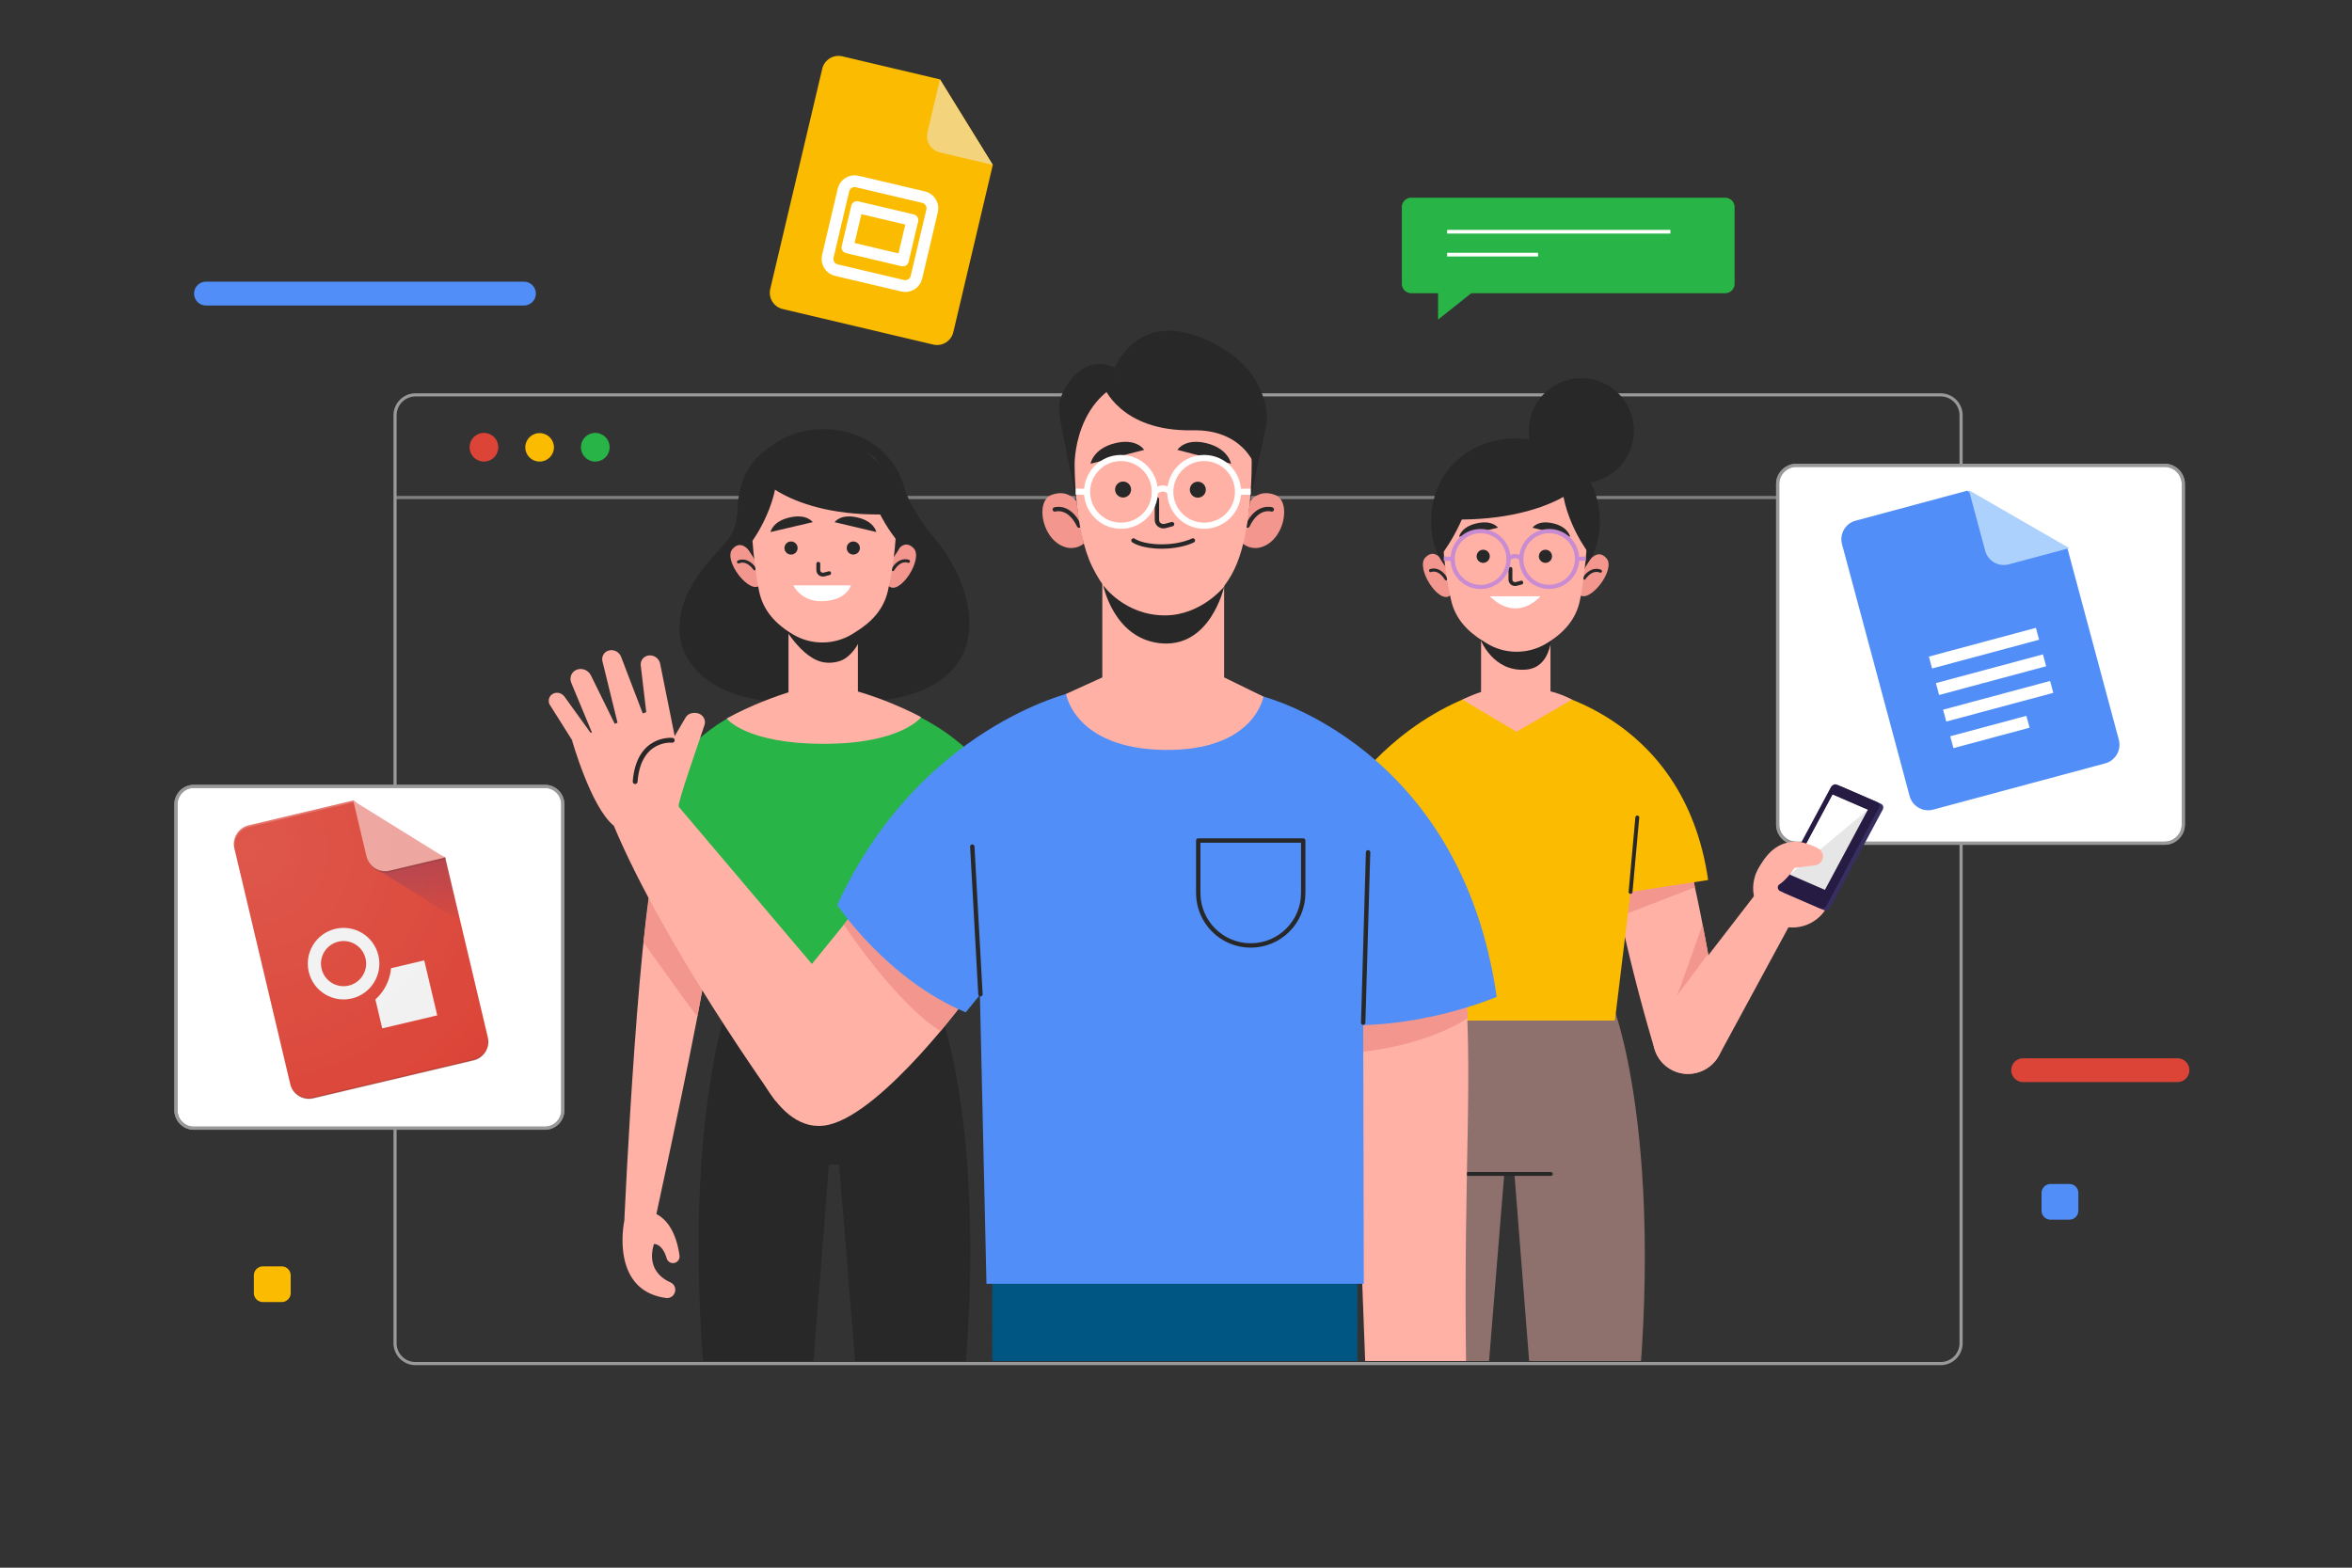 <svg preserveAspectRatio="xMidYMid meet" data-bbox="0.218 0 749.999 509.772" viewBox="0 0 750 500" xmlns:xlink="http://www.w3.org/1999/xlink" xmlns="http://www.w3.org/2000/svg" data-type="ugc" role="presentation" aria-hidden="true">
    <rect x="0" y="0" width="750" height="500" fill="#333333" stroke="none"/>
    <g>

        <path fill="none" stroke="#808080" stroke-miterlimit="10" d="M125.977 158.678h499.369"></path>
        <path d="M618.825 434.908H132.498a6.521 6.521 0 0 1-6.521-6.521V132.464a6.521 6.521 0 0 1 6.52-6.52h486.328a6.521 6.521 0 0 1 6.52 6.52v295.923a6.521 6.521 0 0 1-6.52 6.52z" stroke="#999999" stroke-miterlimit="10" fill="none"></path>
        <path d="M158.887 142.644a4.568 4.568 0 1 1-9.136 0 4.568 4.568 0 0 1 9.136 0z" fill="#db4437"></path>
        <path d="M176.64 142.644a4.568 4.568 0 1 1-9.136 0 4.568 4.568 0 0 1 9.135 0z" fill="#fbbb00"></path>
        <path d="M194.392 142.644a4.568 4.568 0 1 1-9.136 0 4.568 4.568 0 0 1 9.136 0z" fill="#28b446"></path>
        <path d="M690.218 268.936H572.856a5.99 5.99 0 0 1-5.99-5.99V154.403a5.99 5.99 0 0 1 5.99-5.991h117.362a5.99 5.99 0 0 1 5.99 5.99v108.542a5.99 5.99 0 0 1-5.99 5.991z" fill="#ffffff60" stroke="#999999" stroke-miterlimit="10"></path>
        <path d="M690.218 268.936H572.856a5.99 5.99 0 0 1-5.99-5.99V154.403a5.99 5.99 0 0 1 5.99-5.991h117.362a5.99 5.99 0 0 1 5.99 5.99v108.542a5.99 5.99 0 0 1-5.99 5.991z" stroke="#999999" fill="none" stroke-miterlimit="10"></path>
        <path d="M173.75 359.825H61.823a5.713 5.713 0 0 1-5.714-5.713v-97.585a5.713 5.713 0 0 1 5.714-5.713h111.925a5.713 5.713 0 0 1 5.714 5.713v97.585a5.713 5.713 0 0 1-5.714 5.713z" fill="#ffffff60" stroke="#999999" stroke-miterlimit="10"></path>
        <path d="M173.75 359.825H61.823a5.713 5.713 0 0 1-5.714-5.713v-97.585a5.713 5.713 0 0 1 5.714-5.713h111.925a5.713 5.713 0 0 1 5.714 5.713v97.585a5.713 5.713 0 0 1-5.714 5.713z" stroke="#999999" fill="none" stroke-miterlimit="10"></path>
        <path d="M167.079 97.432H65.68a3.793 3.793 0 1 1 0-7.586h101.4a3.793 3.793 0 0 1 0 7.586z" fill="#518ef8"></path>
        <path d="M694.35 345.116h-49.215a3.793 3.793 0 0 1 0-7.586h49.215a3.793 3.793 0 0 1 0 7.586z" fill="#db4437"></path>
        <path d="M659.88 388.993h-6.013a2.861 2.861 0 0 1-2.861-2.86v-5.646a2.861 2.861 0 0 1 2.86-2.862h6.015a2.861 2.861 0 0 1 2.861 2.862v5.645a2.861 2.861 0 0 1-2.861 2.861z" fill="#518ef8"></path>
        <path d="M89.834 415.271H83.82a2.861 2.861 0 0 1-2.862-2.861v-5.646a2.861 2.861 0 0 1 2.862-2.86h6.014a2.861 2.861 0 0 1 2.86 2.86v5.646a2.861 2.861 0 0 1-2.86 2.861z" fill="#fbbb00"></path>
        <path d="M550.109 93.514H450.025a3.012 3.012 0 0 1-3.012-3.012V66.066a3.012 3.012 0 0 1 3.012-3.011h100.084a3.012 3.012 0 0 1 3.011 3.011v24.436a3.012 3.012 0 0 1-3.011 3.012z" fill="#28b446"></path>
        <path fill="none" stroke="#ffffff" stroke-width="1.18" stroke-miterlimit="10" d="M461.466 73.908h71.178"></path>
        <path fill="none" stroke="#ffffff" stroke-width="1.18" stroke-miterlimit="10" d="M461.466 81.213h28.991"></path>
        <path fill="#28b446" d="M458.57 90.068v11.87l14.93-11.87h-14.93z"></path>
        <defs>
            <path id="d9059f95-8769-4065-a0f2-ba6883bfc429_comp-kqwrfbbd" d="M631.248 101.416V434.1H171.975V101.416h459.273z"></path>
        </defs>
        <clipPath id="07f9ac14-b9b1-4aca-951e-f07a7de3f038_comp-kqwrfbbd">
            <use xlink:href="#d9059f95-8769-4065-a0f2-ba6883bfc429_comp-kqwrfbbd" overflow="visible"></use>
        </clipPath>
        <g clip-path="url(#07f9ac14-b9b1-4aca-951e-f07a7de3f038_comp-kqwrfbbd)">
            <path d="m514.962 322.582-36.501-4.86.285 3.624-31.209 4.156s-20.116 50.47-2.387 161.465h25.387l9.137-112.549h3.245l8.85 112.55h25.386c17.73-110.997-2.193-164.386-2.193-164.386z" fill="#8e716c"></path>
            <path fill="none" stroke="#282828" stroke-width="1.233" stroke-linecap="round" stroke-linejoin="round" stroke-miterlimit="10" d="M468.067 374.418h26.486"></path>
            <path d="M536.28 269.34c-3.124-4.984-20.666-4.807-21.592-4.916-4.742-.556 3.041 37.18 12.906 70.166 1.892 6.325 8.85 9.619 14.927 7.042l.198-.084a11.09 11.09 0 0 0 6.575-12.27c-4.692-24.89-9.403-54.174-13.015-59.937z" fill="#ffb1a5"></path>
            <path fill="#f3978e" d="m540.46 282.986-22.396 8.691-2.1-10.626 23.191-5.786 1.305 7.721z"></path>
            <path d="M544.69 304.245s-10.61 14.25-10.104 13.594c.506-.655 8.32-23.027 8.32-23.027l1.784 9.433z" fill="#f3978e"></path>
            <path d="m559.86 285.092-30.412 39.404c-3.993 5.173-2.717 12.654 2.764 16.212 5.473 3.552 12.811 1.685 15.92-4.051l25.314-46.704-13.586-4.86z" fill="#ffb1a5"></path>
            <path d="M567.731 295.211c-6.592-2.13-10.21-9.2-8.08-15.793 2.13-6.593 9.2-10.211 15.793-8.082 6.593 2.13 10.211 9.201 8.081 15.794-2.13 6.593-9.2 10.211-15.794 8.081z" fill="#ffb1a5"></path>
            <path d="M580.735 275.733s3.433-3.565-2.657-6.063c-6.09-2.498-13.62-1.925-18.427 9.748l21.084-3.685z" fill="#ffb1a5"></path>
            <path d="m587.044 250.831 12.734 5.521c.708.307.966 1.147.576 1.876l-16.752 31.29c-.39.73-1.28 1.071-1.989.764l-12.734-5.52c-.709-.308-.966-1.148-.576-1.877l16.752-31.29c.39-.729 1.28-1.071 1.989-.764z" fill="#372f5f"></path>
            <path d="m585.828 250.277 12.734 5.521c.708.307.966 1.147.576 1.876l-16.752 31.29c-.39.73-1.281 1.071-1.99.764l-12.733-5.52c-.709-.308-.967-1.148-.576-1.877l16.752-31.29c.39-.729 1.28-1.071 1.989-.764z" fill="#261b43"></path>
            <path fill="#e6e6e6" d="m584.391 253.46 11.19 4.852-13.653 25.501-11.19-4.85 13.653-25.502z"></path>
            <path fill="#ffffff" d="m595.58 258.312-24.841 20.65 13.652-25.501 11.19 4.851z"></path>
            <path d="M574.422 268.63s2.835.554 5.394 2.004a2.88 2.88 0 0 1 1.392 3.197 2.86 2.86 0 0 1-2.418 2.147l-6.62.835s-3.454 5.953-7.967 6.622l4.14-10.453 6.079-4.351z" fill="#ffb1a5"></path>
            <path d="M489.877 219.72c-.73-.003 46.946 6.598 54.813 60.955l-24.74 3.79-4.988 41.037h-69.016l-13.702-75.82s15.29-21.914 43.682-29.961h13.95z" fill="#fbbb00"></path>
            <path fill="none" stroke="#282828" stroke-width="1.233" stroke-linecap="round" stroke-linejoin="round" stroke-miterlimit="10" d="m519.951 284.466 2.147-23.734"></path>
            <path d="M494.408 220.498v-18.88h-22.126v19.102c-1.132.338-3.017 1.02-5.944 2.41l17.257 10.28 17.642-10.28s-2.8-1.628-6.83-2.632z" fill="#ffb1a5"></path>
            <path d="M472.077 203.924s3.974 10.55 14.581 9.64c9.75-.837 8.198-15.46 8.198-15.46l-22.78 5.82z" fill="#282828"></path>
            <path d="M462.427 189.891c-3.468 3.146-11.223-8.786-7.872-12.136 3.351-3.35 5.907 1.906 5.907 1.906l1.497 3.562 1.128 4.823.269 1.263-.929.582z" fill="#f3978e"></path>
            <path d="M456.175 181.982s2.625-1.181 4.957 2.625" fill="none" stroke-miterlimit="10" stroke="#282828" stroke-width=".993" stroke-linecap="round" stroke-linejoin="round"></path>
            <path d="M503.44 189.53c3.19 3.427 11.926-7.806 8.87-11.427-3.055-3.621-6.047 1.399-6.047 1.399l-1.791 3.422-1.533 4.711-.374 1.236.876.658z" fill="#f3978e"></path>
            <path d="M510.34 182.177s-2.516-1.399-5.162 2.196" fill="none" stroke-miterlimit="10" stroke="#282828" stroke-width=".993" stroke-linecap="round" stroke-linejoin="round"></path>
            <path d="M456.344 166.374c0 15.794 12.042 23.283 26.897 23.283s26.896-7.49 26.896-23.283c0-15.795-12.042-26.54-26.896-26.54s-26.897 10.745-26.897 26.54z" fill="#282828"></path>
            <path d="M460 167.472c0 9.696 1.37 18.063 2.738 24.002 1.339 5.814 5.106 9.876 10.43 13.147l.97.596c5.633 3.46 12.912 3.54 18.632.206 5.768-3.363 9.808-7.797 11.05-14.036 2.261-11.347 2.508-23.915 2.508-23.915s2.151-24.477-22.833-24c-24.985.475-23.495 24-23.495 24z" fill="#ffb1a5"></path>
            <path d="M481.648 181.441v3.387c0 .2.039.393.11.569.277.692 1.076 1.024 1.798.832l1.554-.412" stroke="#282828" stroke-width="1.232" stroke-linecap="round" stroke-linejoin="round" fill="none" stroke-miterlimit="10"></path>
            <path d="m477.675 168.306-12.416 2.91s.564-3.16 5.644-4.308c5.08-1.148 6.772 1.398 6.772 1.398z" fill="#282828"></path>
            <path d="m488.696 168.306 11.99 2.91s-.545-3.16-5.45-4.308c-4.905-1.148-6.54 1.398-6.54 1.398z" fill="#282828"></path>
            <path fill="#282828" d="M475.052 177.428a2.091 2.091 0 0 1-2.094 2.088 2.091 2.091 0 0 1-2.094-2.088c0-1.153.938-2.088 2.094-2.088s2.094.935 2.094 2.088z"></path>
            <path d="M494.904 177.428a2.091 2.091 0 0 1-2.094 2.088c-1.156 0-2.094-.935-2.094-2.088s.938-2.089 2.094-2.089c1.157 0 2.094.935 2.094 2.089z" fill="#282828"></path>
            <path d="M475.052 190.172h16.149s-7.158 8.706-16.149 0z" fill="#ffffff"></path>
            <path stroke="#c98bd2" stroke-width="1.342" fill="none" stroke-miterlimit="10" d="M478.373 171.943a8.905 8.905 0 1 1-12.593 12.593 8.905 8.905 0 0 1 12.593-12.593z"></path>
            <path stroke="#c98bd2" stroke-width="1.342" fill="none" stroke-miterlimit="10" d="M500.25 171.943a8.905 8.905 0 1 1-12.594 12.593 8.905 8.905 0 0 1 12.593-12.593z"></path>
            <path d="M480.982 178.24s2.109-1.97 4.066 0" stroke="#c98bd2" stroke-width="1.342" fill="none" stroke-miterlimit="10"></path>
            <path stroke="#c98bd2" stroke-width="1.342" fill="none" stroke-miterlimit="10" d="m463.172 178.239-2.805-.071"></path>
            <path stroke="#c98bd2" stroke-width="1.342" fill="none" stroke-miterlimit="10" d="m502.858 178.239 2.821-.071"></path>
            <path d="M506.007 175.587s-9.99-13.504-7.685-27.185c0 0 7.414 3.73 9.345 13.361 1.931 9.63-1.66 13.824-1.66 13.824z" fill="#282828"></path>
            <path d="M459.983 176.502s11.604-15.338 9.3-29.019c0 0-8.048 4.65-9.98 14.28-1.93 9.63.68 14.739.68 14.739z" fill="#282828"></path>
            <path d="M505.17 153.79s-12.828 14.042-47.92 11.638c0 0 5.373-20.605 22.38-22.8 0 0 19.637-2.345 25.54 11.162z" fill="#282828"></path>
            <path fill="#282828" d="M506.938 120.833c9.136 1.475 15.347 10.076 13.872 19.212-1.475 9.136-10.076 15.347-19.212 13.872-9.136-1.475-15.347-10.076-13.872-19.212 1.475-9.136 10.076-15.347 19.212-13.872z"></path>
            <path d="m299.725 322.544-31.209-4.156.285-3.625-36.501 4.86s-19.922 53.39-2.193 164.386h25.387l8.85-112.549h3.244l9.137 112.549h25.387c17.73-110.996-2.387-161.465-2.387-161.465z" fill="#282828"></path>
            <path d="M297.235 170.7c-4.224-4.97-7.606-10.767-10.48-18.901-3.085-8.733-13.189-5.183-13.189-5.183s-8.42-10.83-21.088-7.059c-12.669 3.772-17.07 12.788-17.329 23.506-.258 10.718-8.689 12.395-15.18 24.794-11.461 21.89 7.834 40.328 42.958 35.213l.048-.341c3.458 1.05 7.698 1.509 12.873 1.201 42.195-2.504 38.123-33.541 21.387-53.23z" fill="#282828"></path>
            <path d="M283.42 186.933c3.469 3.145 11.224-8.786 7.873-12.136s-5.908 1.906-5.908 1.906l-1.496 3.561-1.128 4.824-.269 1.263.929.582z" fill="#f3978e"></path>
            <path d="M289.673 179.023s-2.625-1.18-4.957 2.625" fill="none" stroke-miterlimit="10" stroke="#282828" stroke-width=".993" stroke-linecap="round" stroke-linejoin="round"></path>
            <path d="M242.408 186.57c-3.19 3.428-11.926-7.804-8.87-11.426 3.055-3.62 6.047 1.4 6.047 1.4l1.791 3.422 1.533 4.71.374 1.237-.875.658z" fill="#f3978e"></path>
            <path d="M235.508 179.219s2.516-1.399 5.162 2.196" fill="none" stroke-miterlimit="10" stroke="#282828" stroke-width=".993" stroke-linecap="round" stroke-linejoin="round"></path>
            <path d="M289.503 163.415c0 15.795-12.041 23.284-26.896 23.284-14.854 0-26.896-7.49-26.896-23.284s12.042-26.539 26.896-26.539c14.855 0 26.896 10.745 26.896 26.54z" fill="#282828"></path>
            <path fill="#ffb1a5" d="M273.566 198.659v28.651H251.44v-28.651h22.126z"></path>
            <path d="M248.211 196.872s6.16 12.292 13.736 14.21c2.025.514 4.186.338 6.138-.354 2.852-1.01 6.469-5.263 7.083-9.967l.286-2.688s-13.483 7.341-27.243-1.201z" fill="#282828"></path>
            <path d="M285.848 164.514c0 9.696-1.37 18.063-2.737 24.001-1.34 5.814-5.107 9.877-10.431 13.148l-.97.595c-5.633 3.46-12.912 3.541-18.632.207-5.769-3.363-9.808-7.797-11.05-14.036-2.261-11.348-2.508-23.915-2.508-23.915s-2.151-24.477 22.833-24.001 23.495 24.001 23.495 24.001z" fill="#ffb1a5"></path>
            <path d="M260.938 179.808v2.012c0 .2.039.392.11.568.277.69 1.076 1.02 1.798.83l1.554-.411" stroke="#282828" stroke-width="1.23" stroke-linecap="round" stroke-linejoin="round" fill="none" stroke-miterlimit="10"></path>
            <path d="m266.144 166.54 13.292 3.146s-.604-3.416-6.042-4.657c-5.438-1.242-7.25 1.51-7.25 1.51z" fill="#282828"></path>
            <path d="m259.165 166.54-13.463 3.146s.612-3.416 6.12-4.657c5.507-1.242 7.343 1.51 7.343 1.51z" fill="#282828"></path>
            <path d="M254.342 174.79c0 1.15-.937 2.082-2.094 2.082a2.088 2.088 0 0 1-2.094-2.082c0-1.15.937-2.082 2.094-2.082 1.157 0 2.094.933 2.094 2.082z" fill="#282828"></path>
            <path d="M274.194 174.79c0 1.15-.937 2.082-2.094 2.082a2.088 2.088 0 0 1-2.094-2.082c0-1.15.938-2.082 2.094-2.082 1.157 0 2.094.933 2.094 2.082z" fill="#282828"></path>
            <path d="M252.959 186.699h18.379s-1.297 5.05-9.631 5.05c-6.347 0-8.748-5.05-8.748-5.05z" fill="#ffffff"></path>
            <path d="M239.84 172.629s9.99-13.505 7.686-27.186c0 0-7.414 3.732-9.345 13.362-1.931 9.63 1.66 13.824 1.66 13.824z" fill="#282828"></path>
            <path d="M285.865 172.179s-11.604-13.973-9.3-27.654c0 0 8.048 4.65 9.98 14.28s-.68 13.374-.68 13.374z" fill="#282828"></path>
            <path d="M240.679 150.832s11.462 15.406 46.555 13.002c0 0-4.01-21.97-21.016-24.164 0 0-19.637-2.345-25.54 11.162z" fill="#282828"></path>
            <path d="M208.689 390.312c-.51.803 29.208-129.305 20.385-127.338-.805.18-16.258 1.615-18.554 6.285-6.658 13.535-11.433 120.067-11.433 120.067l9.602.986z" fill="#ffb1a5"></path>
            <path d="M199.087 389.326s-4.79 22.224 13.318 24.654a2.544 2.544 0 0 0 2.739-1.682l.052-.15c.434-1.257-.196-2.603-1.409-3.145-2.952-1.32-7.531-4.656-5.26-12.23 0 0 2.618-.32 4.063 4.562.371 1.256 1.781 1.887 2.951 1.297a2.1 2.1 0 0 0 1.136-2.147c-.434-3.42-2.155-11.652-8.755-13.861l-8.835 2.702z" fill="#ffb1a5"></path>
            <path d="M205.18 300.52s17.124 24.114 17.214 23.648c.09-.466 5.988-33.855 5.988-33.855l-20.778-9-2.423 19.207z" fill="#f3978e"></path>
            <path d="M252.757 222.593c.731-.004-42.318.767-50.185 55.124l24.74 3.79 4.988 41.037h69.016l13.702-75.82s-9.741-16.427-38.133-24.475l-24.128.344z" fill="#28b446"></path>
            <path d="M231.716 229.164s6.084 8.076 31.01 8.076c24.696 0 31.011-8.5 31.011-8.5s-14.557-8.133-31.45-10.765c0 0-15.085 2.687-30.57 11.189z" fill="#ffb1a5"></path>
            <path fill="#005683" d="m316.414 401.367.06 108.405h53.628l4.122-108.405h-57.81z"></path>
            <path fill="#005683" d="m432.856 401.367-.06 108.405h-53.628l-4.122-108.405h57.81z"></path>
            <path fill="#005683" d="M403.566 401.367v37.662h-55.449v-37.662h55.449z"></path>
            <path fill="none" stroke-miterlimit="10" stroke="#282828" stroke-width="1.397" stroke-linecap="round" stroke-linejoin="round" d="M355.862 439.028h38.245"></path>
            <path d="M466.735 306.763c3.325 36.734-.182 63.499.788 131.092l-32.009 1.34-4.77-126.522 35.991-5.91z" fill="#ffb1a5"></path>
            <path d="M434.693 335.428s19.822-1.815 33.373-10.754l-.357-7.867-33.028 4.498.012 14.123z" fill="#f3978e"></path>
            <path d="M402.894 222.188s62.96 15.834 74.367 95.748c0 0-30.814 13.359-61.694 7.613l6.947-26.729-19.62-76.632z" fill="#518ef8"></path>
            <path d="m214.833 255.417 46.878 55.361-14.345 40.398s-35.63-49.537-51.64-87.825l19.107-7.934z" fill="#ffb1a5"></path>
            <path d="M216.374 257.415s-16.46 9.3-20.648 5.936c-7.316-5.88-13.363-27.4-13.363-27.4s30.782-11.604 30.493-11.15c-.29.453 3.518 32.614 3.518 32.614z" fill="#ffb1a5"></path>
            <path d="M216.374 257.415c-.291-1.657 6.104-19.535 8.297-26.24.529-1.616-.586-3.389-2.341-3.725-1.143-.219-2.953-.078-3.808 1.56l-7.721 13.197 5.573 15.208z" fill="#ffb1a5"></path>
            <path d="m215.81 238.089-5.3-26.374c-.315-1.755-2.079-2.964-3.838-2.632-1.523.288-2.527 1.645-2.347 3.171l2.31 19.638 9.175 6.197z" fill="#ffb1a5"></path>
            <path d="m205.269 228.36-7.199-18.832c-.595-1.649-2.451-2.563-4.09-2.014-1.421.476-2.219 1.908-1.882 3.378l5.342 21.762 7.829-4.293z" fill="#ffb1a5"></path>
            <path d="m197.532 233.914-9.108-18.505c-.835-1.718-2.915-2.515-4.623-1.772-1.603.697-2.313 2.514-1.627 4.165l7.261 17.47 8.097-1.358z" fill="#ffb1a5"></path>
            <path d="m182.363 235.952-7.147-11.337c-.592-1.333-.046-2.829 1.25-3.42 1.239-.566 2.769-.12 3.57 1.039l9.4 13.038-7.073.68z" fill="#ffb1a5"></path>
            <path d="M214.37 236.107s-10.733-1.126-11.836 13.178" stroke="#282828" stroke-width="1.532" stroke-linecap="round" stroke-linejoin="round" fill="none" stroke-miterlimit="10"></path>
            <path d="M237.86 332.282s8.816 30.513 26.385 26.456c17.57-4.057 44.953-41.582 44.953-41.582l-6.129-64.074-49.313 60.693-15.897 18.507z" fill="#ffb1a5"></path>
            <path d="M269.051 294.922s16.649 25.113 30.852 33.969l9.295-11.735-35.861-27.74-4.286 5.506z" fill="#f3978e"></path>
            <path d="M341.893 220.803s-48.88 11.017-74.928 67.826c0 0 15.738 23.714 40.969 34.254l16.892-20.694 17.067-81.386z" fill="#518ef8"></path>
            <path d="M341.893 220.627c-19.094 9.794-31.098 22.783-31.098 22.783l3.767 166.06H434.89l-.39-165.203s-15.167-14.843-31.605-22.079c-13.962-6.146-47.427-8.523-61-1.56z" fill="#518ef8"></path>
            <path d="M398.83 301.544h0c-9.243 0-16.736-7.493-16.736-16.737v-16.736h33.473v16.736c0 9.244-7.493 16.737-16.737 16.737z" fill="none" stroke-miterlimit="10" stroke="#282828" stroke-width="1.397" stroke-linecap="round" stroke-linejoin="round"></path>
            <path fill="none" stroke-miterlimit="10" stroke="#282828" stroke-width="1.397" stroke-linecap="round" stroke-linejoin="round" d="m434.693 326.166 1.561-54.323"></path>
            <path fill="none" stroke-miterlimit="10" stroke="#282828" stroke-width="1.397" stroke-linecap="round" stroke-linejoin="round" d="m312.644 317.112-2.6-47.089"></path>
            <path d="m343.303 159.974-5.016-24.815c-.282-2.021-1.066-5.14-.106-8.07 1.589-4.85 7.428-14.162 17.407-9.898l2.158 9.824s-10.364 2.092-14.522 15.65l.079 17.309z" fill="#282828"></path>
            <path d="M354.853 122.313c-.181 3.26-3.06 17.526-13.177 22.724 0 0-8.862-19.006 13.177-22.724z" fill="#282828"></path>
            <path d="M390.346 216.058V173.92h-38.844v42.137l-11.563 5.27s2.712 17.465 31.393 17.852c28.68.388 31.562-16.992 31.562-16.992l-12.548-6.13z" fill="#ffb1a5"></path>
            <path d="M355.588 117.19s7.13-18.806 29.112-8.808c13.305 6.051 17.032 14.165 18.618 19.913.526 1.91.737 4.919.593 6.706l-5.317 24.973-20.76-34.552-20.088 1.593-2.158-9.824z" fill="#282828"></path>
            <path d="M398.594 159.974s2.619-4.165 8.02-2.117c5.401 2.049 2.958 15.167-5.144 16.838 0 0-2.905.634-5.182-1.355 0 0 1.992-9.689 2.306-13.366z" fill="#f3978e"></path>
            <path d="M405.543 162.485s-4.525-1.51-7.736 5.153" fill="none" stroke-miterlimit="10" stroke="#282828" stroke-width="1.397" stroke-linecap="round" stroke-linejoin="round"></path>
            <path d="M343.303 159.974s-2.619-4.165-8.02-2.117c-5.402 2.049-2.958 15.167 5.144 16.838 0 0 2.904.634 5.182-1.355 0 0-1.993-9.689-2.306-13.366z" fill="#f3978e"></path>
            <path d="M336.354 162.485s4.525-1.51 7.736 5.153" fill="none" stroke-miterlimit="10" stroke="#282828" stroke-width="1.397" stroke-linecap="round" stroke-linejoin="round"></path>
            <path d="M399.135 147.526c.003 7.908-.774 24.452-5.635 34.272-4.565 9.22-12.114 14.182-22.012 14.477-9.897.295-17.27-3.52-23.18-15.485-5.908-11.966-5.626-33.117-5.626-33.117s0-28.25 27.92-28.25c29.406 0 28.533 28.103 28.533 28.103z" fill="#ffb1a5"></path>
            <path d="M351.794 186.688s3.253 16.505 17.617 18.401c16.532 2.183 20.935-17.982 20.935-17.982s-7.305 9.154-18.858 9.168c-12.884.016-19.694-9.587-19.694-9.587z" fill="#282828"></path>
            <path d="M368.917 159.254v6.538c0 .281.054.55.153.797.387.968 1.502 1.432 2.51 1.164l2.167-.577" fill="none" stroke-miterlimit="10" stroke="#282828" stroke-width="1.397" stroke-linecap="round" stroke-linejoin="round"></path>
            <path d="M360.672 156.132a2.542 2.542 0 1 1-5.084 0 2.542 2.542 0 0 1 5.084 0z" fill="#282828"></path>
            <path d="M384.501 156.132a2.542 2.542 0 1 1-5.083 0 2.542 2.542 0 0 1 5.083 0z" fill="#282828"></path>
            <path d="m375.454 143.488 17.09 4.414s-.778-4.793-7.769-6.535c-6.99-1.742-9.32 2.12-9.32 2.12z" fill="#282828"></path>
            <path d="m364.835 143.488-17.089 4.414s.777-4.793 7.768-6.535c6.99-1.742 9.321 2.12 9.321 2.12z" fill="#282828"></path>
            <path d="M361.436 172.38s2.521 1.931 9.15 1.931c6.03 0 9.795-1.932 9.795-1.932" fill="none" stroke-miterlimit="10" stroke="#282828" stroke-width="1.397" stroke-linecap="round" stroke-linejoin="round"></path>
            <path stroke="#ffffff" stroke-width="1.951" fill="none" stroke-miterlimit="10" d="M368.246 156.875c0 5.965-4.835 10.8-10.8 10.8-5.965 0-10.8-4.835-10.8-10.8 0-5.965 4.835-10.8 10.8-10.8 5.965 0 10.8 4.835 10.8 10.8z"></path>
            <path stroke="#ffffff" stroke-width="1.951" fill="none" stroke-miterlimit="10" d="M394.778 156.875c0 5.965-4.835 10.8-10.8 10.8-5.965 0-10.8-4.835-10.8-10.8 0-5.965 4.835-10.8 10.8-10.8 5.965 0 10.8 4.835 10.8 10.8z"></path>
            <path d="M368.246 156.875s2.558-2.388 4.932 0" stroke="#ffffff" stroke-width="1.951" fill="none" stroke-miterlimit="10"></path>
            <path stroke="#ffffff" stroke-width="1.951" fill="none" stroke-miterlimit="10" d="m346.646 156.875-3.622-.092"></path>
            <path stroke="#ffffff" stroke-width="1.951" fill="none" stroke-miterlimit="10" d="m394.779 156.875 4.042-.066"></path>
            <path d="M351.794 122.957s5.187 14.736 28.591 14.284c15.903-.307 19.703 11.2 19.703 11.2s-2.768-25.726-3.495-25.484c-.728.243-24.2-6.262-24.2-6.262l-20.6 6.262z" fill="#282828"></path>
        </g>
        <g transform="translate(174 91)">
            <path d="m-61.25 164.302-33.52 7.958c-3.21.77-5.263 4.086-4.493 7.295l17.82 75.212c.77 3.21 4.085 5.263 7.294 4.493l51.211-12.13c3.209-.77 5.262-4.085 4.492-7.294l-13.605-57.393-16.172-6.653-13.027-11.488z" fill="#db4437"></path>
            <linearGradient gradientTransform="matrix(13.462 -3.19 -3.208 -13.537 -93496.008 -37542.383)" y2="-4189.217" x2="5943.891" y1="-4187.729" x1="5943.891" gradientUnits="userSpaceOnUse" id="e45e1bd6-2328-4ae3-a72b-c783ee282da7_comp-kqwrfbbd">
                <stop offset="0" stop-color="#1a237e" stop-opacity=".2"></stop>
                <stop offset="1" stop-color="#1a237e" stop-opacity=".02"></stop>
            </linearGradient>
            <path fill="url(#e45e1bd6-2328-4ae3-a72b-c783ee282da7_comp-kqwrfbbd)" d="m-54.298 185.887 27.103 16.942-4.834-20.387-22.269 3.445z"></path>
            <path d="M-67.069 205.246c-6.14 1.455-9.925 7.594-8.47 13.733s7.593 9.926 13.733 8.471c6.139-1.454 9.925-7.594 8.47-13.733s-7.615-9.926-13.733-8.471zm4.279 18.097c-3.872.92-7.744-1.476-8.664-5.348s1.476-7.743 5.348-8.663 7.744 1.476 8.663 5.348c.92 3.872-1.476 7.743-5.347 8.663z" fill="#f1f1f1"></path>
            <path d="M-49.314 217.803a15.15 15.15 0 0 1-4.984 9.947l2.182 9.241 17.541-4.15-4.15-17.541-10.589 2.503z" fill="#f1f1f1"></path>
            <path d="m-61.336 164.388 4.236 17.84c.77 3.21 4.086 5.263 7.294 4.493l17.691-4.193-29.22-18.14z" fill="#eda29b"></path>
            <path d="M-94.77 172.26c-3.21.77-5.263 4.086-4.493 7.295l.128.534c-.77-3.208 1.284-6.545 4.493-7.294l33.52-7.936-.128-.535-33.52 7.936z" fill="#ffffff" fill-opacity=".2"></path>
            <path d="m-23.023 246.746-51.212 12.129c-3.209.77-6.546-1.284-7.294-4.493l.128.535c.77 3.209 4.086 5.263 7.294 4.492l51.212-12.129c3.209-.77 5.262-4.085 4.492-7.294l-.128-.535c.77 3.209-1.284 6.525-4.492 7.295z" fill="#3e2723" fill-opacity=".2"></path>
            <path d="M-49.742 186.657c-3.208.77-6.545-1.284-7.294-4.493l.128.535c.77 3.209 4.086 5.263 7.295 4.492l17.69-4.192-.128-.535-17.69 4.193z" fill="#3e2723" fill-opacity=".2"></path>
            <radialGradient gradientUnits="userSpaceOnUse" gradientTransform="scale(39.804 -39.804) rotate(13.332 -16406.911 -29163.095)" r="2.624" cy="-4573.09" cx="6279.349" id="5ca47cbe-b0bb-4da5-8506-adc63b1972c3_comp-kqwrfbbd">
                <stop offset="0" stop-color="#ffffff" stop-opacity=".1"></stop>
                <stop offset="1" stop-color="#ffffff" stop-opacity="0"></stop>
            </radialGradient>
            <path d="m-61.25 164.302-33.52 7.958c-3.21.77-5.263 4.086-4.493 7.295l17.82 75.212c.77 3.21 4.085 5.263 7.294 4.493l51.211-12.13c3.209-.77 5.262-4.085 4.492-7.294l-13.605-57.393-29.2-18.14z" fill="url(#5ca47cbe-b0bb-4da5-8506-adc63b1972c3_comp-kqwrfbbd)"></path>
        </g>
        <path d="m659.28 174.964 16.363 60.987c.869 3.267-1.08 6.653-4.346 7.522l-54.843 14.745c-3.267.87-6.653-1.049-7.522-4.345l-21.548-80.288c-.87-3.266 1.049-6.653 4.345-7.522l35.574-9.56 31.977 18.461z" fill="#518ef8"></path>
        <path fill="#ffffff" d="m649.205 200.246 1.018 3.792-34.126 9.161-1.018-3.791 34.126-9.162z"></path>
        <path fill="#ffffff" d="m651.448 208.705 1.018 3.792-34.126 9.162-1.018-3.792 34.126-9.162z"></path>
        <path fill="#ffffff" d="m653.729 217.185 1.018 3.792-34.126 9.161-1.018-3.791 34.126-9.162z"></path>
        <path fill="#ffffff" d="m646.171 228.301 1.018 3.792-24.284 6.52-1.018-3.792 24.284-6.52z"></path>
        <path d="M659.85 174.814 640.548 180c-3.267.869-6.653-1.049-7.522-4.346l-5.185-19.3 32.007 18.461z" fill="#acd1fc"></path>
        <path d="m316.58 52.598-12.587 53.336a5.345 5.345 0 0 1-6.42 3.962L249.58 98.562a5.345 5.345 0 0 1-3.962-6.42l16.575-70.212a5.345 5.345 0 0 1 6.419-3.962l31.119 7.347 16.85 27.283z" fill="#fbbb00"></path>
        <path d="m316.58 52.598-16.875-3.987a5.345 5.345 0 0 1-3.962-6.42l3.987-16.876 16.85 27.283z" fill="#f4d37d"></path>
        <path d="m294.514 62.879-21.164-4.99c-1.956-.452-3.936.752-4.388 2.708l-4.99 21.164c-.451 1.956.752 3.937 2.708 4.388l21.164 4.99c1.956.451 3.937-.752 4.388-2.708l4.99-21.164c.477-1.956-.752-3.912-2.708-4.388z" fill="none" stroke="#ffffff" stroke-width="3.761" stroke-linecap="round" stroke-linejoin="round" stroke-miterlimit="10"></path>
        <path stroke-width="3.761" stroke-miterlimit="10" fill="none" stroke="#ffffff" stroke-linecap="round" stroke-linejoin="round" d="m273.278 66.046 17.668 4.172-3.036 12.86-17.668-4.172 3.036-12.86z"></path>
    </g>
</svg>